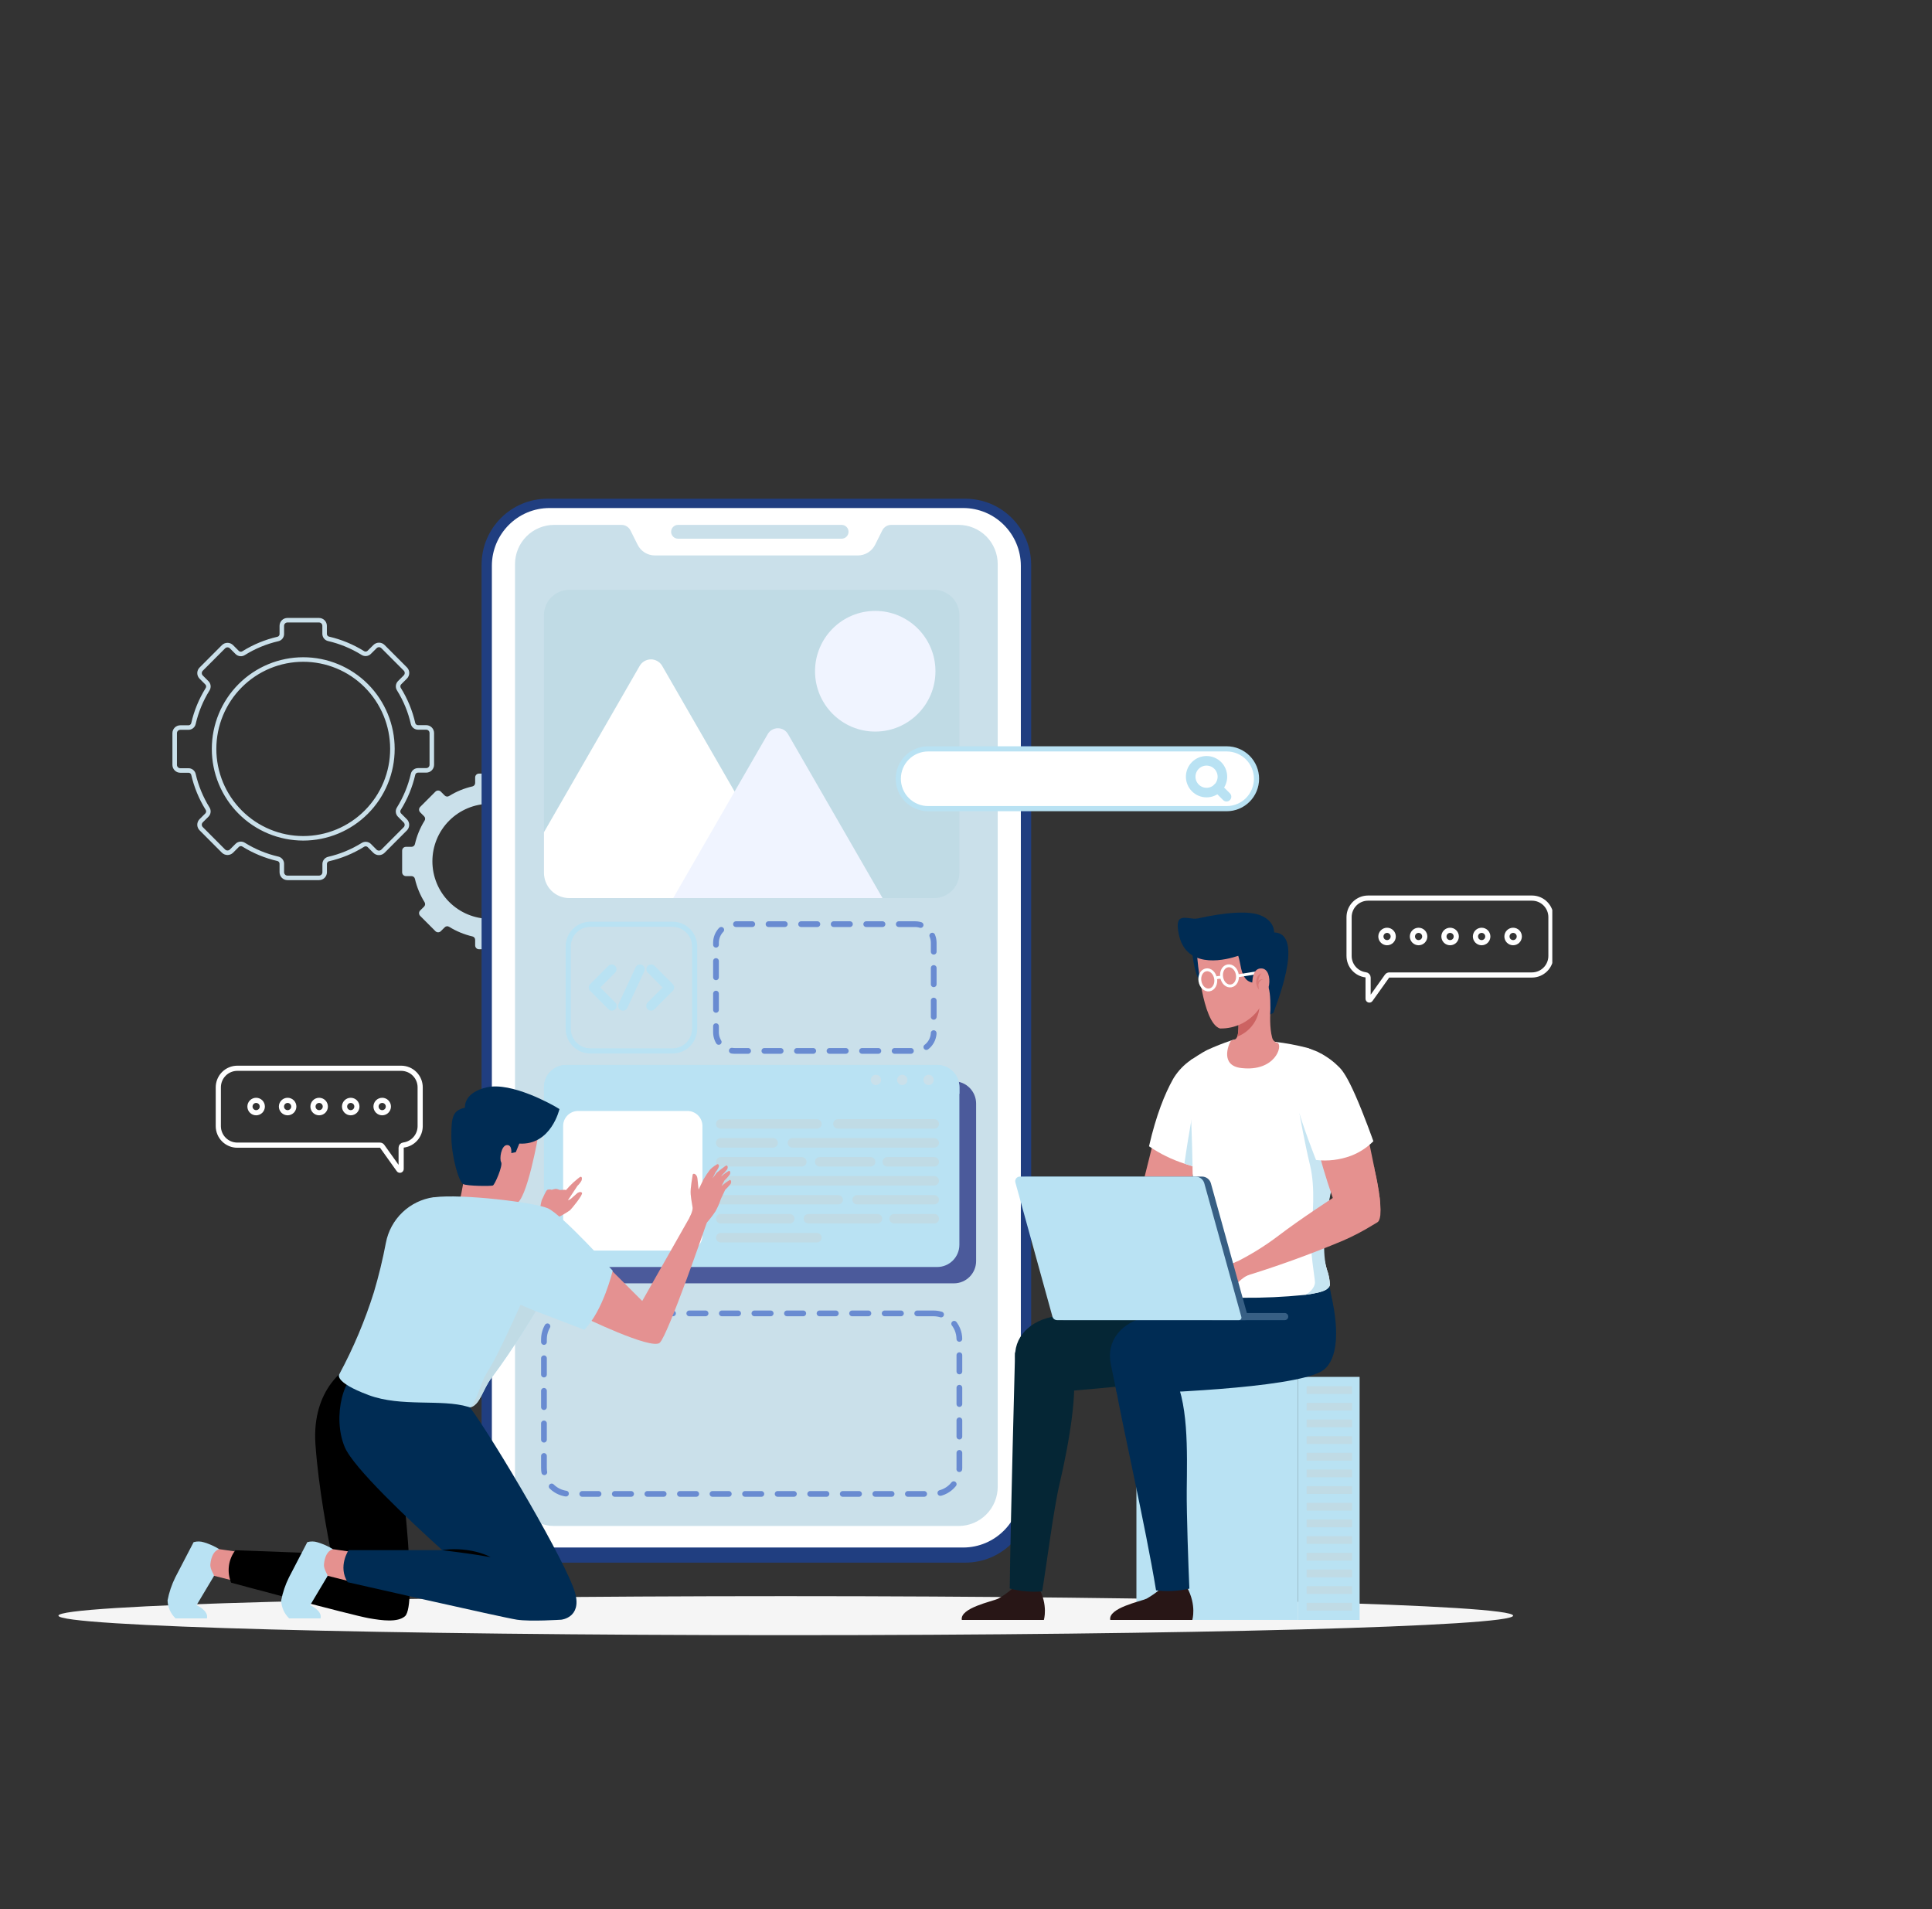 <svg width="337" height="333" viewBox="0 0 337 333" fill="none" xmlns="http://www.w3.org/2000/svg">
<rect x="0" y="0" width="337" height="333" fill="#333333" stroke="none"/>
<path d="M263.935 281.791C263.935 283.671 207.13 285.196 137.061 285.196C66.993 285.196 10.192 283.676 10.192 281.791C10.192 279.906 66.998 278.391 137.061 278.391C207.125 278.391 263.935 279.906 263.935 281.791Z" fill="#F5F5F5"/>
<g clip-path="url(#clip0_400_2344)">
<path d="M75.321 133.381V127.85C75.321 127.591 75.218 127.342 75.036 127.159C74.853 126.976 74.605 126.873 74.346 126.873H72.924C72.722 126.874 72.525 126.806 72.366 126.681C72.206 126.555 72.094 126.38 72.047 126.182C71.564 124.066 70.732 122.045 69.585 120.203C69.474 120.029 69.425 119.822 69.446 119.616C69.468 119.41 69.559 119.217 69.704 119.07L70.706 118.071C70.889 117.887 70.992 117.638 70.992 117.378C70.992 117.118 70.889 116.869 70.706 116.684L66.801 112.772C66.617 112.588 66.368 112.485 66.109 112.485C65.85 112.485 65.601 112.588 65.417 112.772L64.41 113.77C64.263 113.916 64.071 114.007 63.865 114.028C63.66 114.05 63.453 114.001 63.279 113.889C61.439 112.744 59.423 111.911 57.312 111.423C57.115 111.377 56.94 111.265 56.815 111.106C56.69 110.947 56.622 110.751 56.622 110.549V109.151C56.622 108.892 56.52 108.643 56.337 108.46C56.154 108.277 55.906 108.174 55.648 108.174H50.138C50.01 108.173 49.882 108.198 49.763 108.247C49.645 108.296 49.536 108.368 49.445 108.458C49.354 108.549 49.282 108.657 49.233 108.776C49.183 108.895 49.158 109.022 49.158 109.151V110.57C49.161 110.774 49.094 110.972 48.968 111.132C48.843 111.292 48.666 111.404 48.469 111.45C46.357 111.935 44.34 112.769 42.501 113.916C42.327 114.028 42.121 114.077 41.915 114.055C41.709 114.034 41.517 113.943 41.37 113.797L40.374 112.799C40.19 112.615 39.941 112.512 39.682 112.512C39.423 112.512 39.174 112.615 38.99 112.799L35.091 116.706C34.908 116.89 34.805 117.14 34.805 117.4C34.805 117.659 34.908 117.909 35.091 118.093L36.087 119.091C36.232 119.239 36.323 119.431 36.345 119.637C36.366 119.843 36.317 120.05 36.206 120.225C35.06 122.067 34.229 124.088 33.744 126.204C33.698 126.402 33.586 126.578 33.426 126.703C33.267 126.829 33.069 126.896 32.867 126.895H31.45C31.191 126.895 30.943 126.997 30.759 127.18C30.575 127.363 30.471 127.612 30.47 127.871V133.403C30.47 133.663 30.573 133.913 30.757 134.097C30.941 134.282 31.19 134.385 31.45 134.385H32.867C33.067 134.381 33.262 134.445 33.422 134.567C33.581 134.688 33.695 134.86 33.744 135.054C34.23 137.17 35.061 139.19 36.206 141.034C36.317 141.207 36.366 141.413 36.344 141.618C36.323 141.823 36.232 142.015 36.087 142.161L35.091 143.149C34.908 143.333 34.805 143.583 34.805 143.842C34.805 144.102 34.908 144.352 35.091 144.536L38.99 148.448C39.175 148.629 39.423 148.731 39.682 148.731C39.941 148.731 40.189 148.629 40.374 148.448L41.376 147.445C41.522 147.3 41.713 147.209 41.918 147.187C42.122 147.166 42.328 147.215 42.501 147.326C44.341 148.471 46.358 149.302 48.469 149.787C48.672 149.835 48.853 149.953 48.979 150.12C49.105 150.288 49.169 150.495 49.158 150.704V152.129C49.158 152.389 49.261 152.639 49.445 152.823C49.629 153.008 49.878 153.111 50.138 153.111H55.658C55.917 153.11 56.165 153.005 56.348 152.821C56.531 152.637 56.633 152.388 56.633 152.129V150.704C56.632 150.501 56.7 150.304 56.825 150.144C56.95 149.985 57.126 149.872 57.322 149.825C59.434 149.34 61.45 148.509 63.29 147.364C63.461 147.253 63.664 147.202 63.867 147.221C64.071 147.239 64.262 147.326 64.41 147.466L65.406 148.47C65.591 148.651 65.84 148.752 66.098 148.752C66.357 148.752 66.605 148.651 66.79 148.47L70.695 144.558C70.878 144.373 70.981 144.124 70.981 143.864C70.981 143.604 70.878 143.355 70.695 143.171L69.693 142.167C69.548 142.02 69.458 141.829 69.436 141.624C69.415 141.419 69.463 141.212 69.575 141.039C70.723 139.195 71.559 137.172 72.047 135.054C72.092 134.856 72.204 134.679 72.364 134.554C72.524 134.428 72.722 134.361 72.924 134.363H74.346C74.475 134.364 74.602 134.338 74.721 134.289C74.839 134.239 74.947 134.167 75.037 134.076C75.128 133.984 75.2 133.876 75.249 133.757C75.297 133.638 75.322 133.51 75.321 133.381ZM52.895 146.214C50.852 146.214 48.828 145.809 46.941 145.025C45.053 144.24 43.338 143.091 41.893 141.642C40.449 140.193 39.304 138.474 38.523 136.581C37.742 134.689 37.341 132.661 37.342 130.613C37.342 126.479 38.981 122.515 41.898 119.593C44.814 116.67 48.77 115.028 52.895 115.028C54.938 115.028 56.961 115.431 58.848 116.214C60.735 116.997 62.449 118.145 63.894 119.593C65.338 121.04 66.484 122.758 67.265 124.649C68.047 126.54 68.449 128.566 68.449 130.613C68.451 132.661 68.049 134.689 67.268 136.581C66.487 138.474 65.342 140.193 63.898 141.642C62.453 143.091 60.738 144.24 58.85 145.025C56.963 145.809 54.939 146.214 52.895 146.214Z" stroke="#CAE0EA" stroke-width="0.79" stroke-miterlimit="10"/>
<path d="M100.709 152.107V148.33C100.709 148.154 100.639 147.985 100.515 147.86C100.39 147.736 100.222 147.666 100.046 147.666H99.077C98.939 147.666 98.805 147.62 98.697 147.535C98.588 147.45 98.512 147.331 98.479 147.196C98.149 145.763 97.583 144.396 96.804 143.149C96.726 143.031 96.692 142.889 96.706 142.749C96.721 142.608 96.784 142.477 96.885 142.377L97.564 141.692C97.688 141.567 97.758 141.397 97.758 141.22C97.758 141.043 97.688 140.873 97.564 140.748L94.903 138.082C94.778 137.957 94.608 137.887 94.432 137.887C94.255 137.887 94.086 137.957 93.961 138.082L93.282 138.767C93.181 138.865 93.051 138.927 92.911 138.942C92.771 138.956 92.631 138.923 92.512 138.848C91.26 138.062 89.886 137.493 88.446 137.164C88.311 137.132 88.192 137.056 88.107 136.947C88.022 136.838 87.976 136.704 87.977 136.565V135.594C87.977 135.416 87.907 135.246 87.782 135.121C87.656 134.995 87.487 134.925 87.309 134.925H83.54C83.453 134.925 83.367 134.943 83.286 134.977C83.206 135.011 83.134 135.061 83.073 135.123C83.012 135.185 82.963 135.259 82.931 135.339C82.898 135.42 82.882 135.507 82.882 135.594V136.56C82.883 136.698 82.837 136.832 82.752 136.941C82.667 137.049 82.548 137.126 82.414 137.159C80.973 137.486 79.597 138.051 78.342 138.832C78.225 138.91 78.083 138.945 77.943 138.93C77.802 138.915 77.671 138.852 77.572 138.751L76.894 138.071C76.769 137.946 76.599 137.876 76.422 137.876C76.246 137.876 76.076 137.946 75.951 138.071L73.291 140.737C73.166 140.862 73.096 141.032 73.096 141.209C73.096 141.386 73.166 141.556 73.291 141.681L73.969 142.361C74.073 142.462 74.138 142.596 74.153 142.74C74.168 142.884 74.131 143.029 74.05 143.149C73.269 144.406 72.703 145.785 72.375 147.229C72.343 147.363 72.266 147.482 72.157 147.567C72.049 147.652 71.915 147.699 71.777 147.698H70.813C70.726 147.698 70.639 147.714 70.558 147.747C70.477 147.78 70.403 147.829 70.341 147.891C70.279 147.953 70.23 148.026 70.196 148.107C70.163 148.188 70.145 148.274 70.145 148.362V152.14C70.145 152.317 70.216 152.487 70.341 152.613C70.466 152.738 70.636 152.809 70.813 152.809H71.777C71.916 152.807 72.05 152.852 72.159 152.937C72.268 153.023 72.344 153.143 72.375 153.278C72.707 154.72 73.275 156.097 74.055 157.353C74.13 157.472 74.163 157.613 74.149 157.753C74.134 157.893 74.073 158.024 73.975 158.124L73.291 158.799C73.166 158.924 73.096 159.094 73.096 159.271C73.096 159.448 73.166 159.618 73.291 159.743L75.951 162.409C76.013 162.472 76.086 162.521 76.167 162.555C76.248 162.589 76.335 162.607 76.422 162.607C76.51 162.607 76.597 162.589 76.678 162.555C76.759 162.521 76.832 162.472 76.894 162.409L77.578 161.729C77.677 161.631 77.807 161.569 77.946 161.554C78.085 161.539 78.225 161.573 78.342 161.648C79.599 162.426 80.975 162.993 82.414 163.327C82.548 163.358 82.668 163.435 82.753 163.544C82.838 163.653 82.884 163.787 82.882 163.926V164.897C82.882 164.984 82.9 165.071 82.933 165.151C82.966 165.232 83.015 165.305 83.076 165.366C83.138 165.428 83.211 165.477 83.291 165.51C83.372 165.544 83.458 165.561 83.545 165.561H87.315C87.491 165.561 87.66 165.491 87.785 165.367C87.91 165.242 87.981 165.074 87.983 164.897V163.92C87.981 163.782 88.027 163.647 88.112 163.539C88.197 163.43 88.317 163.353 88.451 163.321C89.889 162.991 91.263 162.425 92.517 161.648C92.635 161.571 92.776 161.537 92.917 161.552C93.057 161.567 93.188 161.629 93.287 161.729L93.966 162.409C94.028 162.472 94.101 162.521 94.182 162.555C94.263 162.589 94.35 162.607 94.437 162.607C94.525 162.607 94.612 162.589 94.692 162.555C94.773 162.521 94.847 162.472 94.908 162.409L97.569 159.743C97.694 159.618 97.763 159.448 97.763 159.271C97.763 159.094 97.694 158.924 97.569 158.799L96.885 158.119C96.787 158.018 96.725 157.887 96.711 157.747C96.696 157.607 96.729 157.466 96.804 157.347C97.584 156.091 98.152 154.715 98.484 153.273C98.515 153.138 98.591 153.018 98.7 152.932C98.809 152.847 98.944 152.801 99.082 152.803H100.052C100.141 152.802 100.229 152.783 100.31 152.747C100.392 152.711 100.465 152.659 100.527 152.594C100.588 152.529 100.636 152.453 100.667 152.369C100.698 152.286 100.712 152.196 100.709 152.107ZM85.414 160.251C82.762 160.246 80.22 159.187 78.347 157.306C76.473 155.425 75.422 152.876 75.423 150.218C75.423 147.563 76.476 145.015 78.349 143.136C80.222 141.257 82.763 140.2 85.414 140.197C86.728 140.195 88.031 140.453 89.246 140.955C90.461 141.458 91.566 142.196 92.496 143.127C93.426 144.057 94.164 145.163 94.668 146.38C95.172 147.597 95.431 148.901 95.431 150.218C95.431 151.537 95.173 152.842 94.67 154.06C94.166 155.278 93.428 156.384 92.498 157.316C91.568 158.248 90.463 158.986 89.248 159.49C88.032 159.994 86.729 160.252 85.414 160.251Z" fill="#CAE0EA"/>
<path d="M168.368 86.982H95.501C89.151 86.982 84.003 92.14 84.003 98.504V261.025C84.003 267.389 89.151 272.547 95.501 272.547H168.368C174.718 272.547 179.866 267.389 179.866 261.025V98.504C179.866 92.14 174.718 86.982 168.368 86.982Z" fill="#203E80"/>
<path d="M167.996 88.606H95.867C90.305 88.606 85.796 93.124 85.796 98.698V259.816C85.796 265.39 90.305 269.908 95.867 269.908H167.996C173.558 269.908 178.067 265.39 178.067 259.816V98.698C178.067 93.124 173.558 88.606 167.996 88.606Z" fill="white"/>
<path d="M174.033 98.385V259.315C174.033 261.128 173.315 262.867 172.035 264.149C170.755 265.432 169.02 266.152 167.21 266.152H96.659C95.763 266.152 94.875 265.975 94.047 265.632C93.22 265.288 92.467 264.784 91.834 264.149C91.2 263.514 90.698 262.761 90.355 261.931C90.012 261.102 89.835 260.213 89.835 259.315V98.385C89.835 96.572 90.554 94.832 91.834 93.55C93.113 92.268 94.849 91.547 96.659 91.547H108.421C108.741 91.549 109.055 91.638 109.328 91.807C109.601 91.975 109.822 92.216 109.967 92.503L111.216 95.001C111.494 95.566 111.924 96.041 112.458 96.373C112.993 96.705 113.609 96.881 114.237 96.879H149.631C150.26 96.879 150.875 96.704 151.409 96.372C151.943 96.04 152.374 95.565 152.653 95.001L153.902 92.503C154.046 92.215 154.267 91.974 154.54 91.805C154.813 91.637 155.127 91.547 155.448 91.547H167.21C169.02 91.547 170.755 92.268 172.035 93.55C173.315 94.832 174.033 96.572 174.033 98.385Z" fill="#CAE0EA"/>
<path d="M146.809 93.954H118.266C117.947 93.954 117.642 93.828 117.416 93.602C117.191 93.376 117.065 93.07 117.065 92.751C117.065 92.432 117.191 92.126 117.416 91.9C117.642 91.674 117.947 91.547 118.266 91.547H146.809C147.128 91.547 147.433 91.674 147.659 91.9C147.884 92.126 148.01 92.432 148.01 92.751C148.01 93.07 147.884 93.376 147.659 93.602C147.433 93.828 147.128 93.954 146.809 93.954Z" fill="#CAE0EA"/>
<path d="M162.832 229.072H99.395C96.902 229.072 94.882 231.097 94.882 233.595V256.039C94.882 258.537 96.902 260.561 99.395 260.561H162.832C165.324 260.561 167.345 258.537 167.345 256.039V233.595C167.345 231.097 165.324 229.072 162.832 229.072Z" stroke="#698BD1" stroke-linecap="round" stroke-linejoin="round" stroke-dasharray="2.84 2.84"/>
<path d="M159.616 161.184H128.143C126.346 161.184 124.89 162.644 124.89 164.444V180.034C124.89 181.834 126.346 183.294 128.143 183.294H159.616C161.413 183.294 162.869 181.834 162.869 180.034V164.444C162.869 162.644 161.413 161.184 159.616 161.184Z" stroke="#698BD1" stroke-linecap="round" stroke-linejoin="round" stroke-dasharray="2.84 2.84"/>
<path d="M166.386 188.593H101.393C99.251 188.593 97.515 190.333 97.515 192.479V219.947C97.515 222.093 99.251 223.832 101.393 223.832H166.386C168.528 223.832 170.264 222.093 170.264 219.947V192.479C170.264 190.333 168.528 188.593 166.386 188.593Z" fill="#4B5A9B"/>
<path d="M163.472 185.744H98.754C96.615 185.744 94.882 187.481 94.882 189.624V217.103C94.882 219.246 96.615 220.983 98.754 220.983H163.472C165.611 220.983 167.345 219.246 167.345 217.103V189.624C167.345 187.481 165.611 185.744 163.472 185.744Z" fill="#B9E2F3"/>
<path d="M119.908 193.768H100.843C99.398 193.768 98.226 194.943 98.226 196.391V215.495C98.226 216.943 99.398 218.118 100.843 218.118H119.908C121.354 218.118 122.526 216.943 122.526 215.495V196.391C122.526 194.943 121.354 193.768 119.908 193.768Z" fill="white"/>
<path d="M142.501 196.85H125.719C125.502 196.85 125.294 196.765 125.138 196.612C124.983 196.46 124.894 196.253 124.89 196.035C124.89 195.815 124.977 195.603 125.133 195.447C125.288 195.291 125.499 195.204 125.719 195.204H142.501C142.72 195.205 142.929 195.294 143.084 195.449C143.238 195.605 143.325 195.815 143.325 196.035C143.321 196.252 143.232 196.458 143.078 196.61C142.924 196.763 142.717 196.848 142.501 196.85Z" fill="#C0DBE5"/>
<path d="M134.859 200.158H125.703C125.483 200.158 125.272 200.07 125.117 199.915C124.961 199.759 124.874 199.547 124.874 199.327C124.875 199.107 124.963 198.897 125.119 198.743C125.274 198.588 125.484 198.501 125.703 198.501H134.859C135.077 198.501 135.287 198.588 135.441 198.743C135.596 198.898 135.683 199.108 135.683 199.327C135.683 199.436 135.663 199.544 135.621 199.644C135.58 199.745 135.52 199.837 135.443 199.914C135.367 199.991 135.276 200.053 135.175 200.095C135.075 200.136 134.967 200.158 134.859 200.158Z" fill="#C0DBE5"/>
<path d="M162.966 200.158H138.219C138 200.157 137.791 200.068 137.636 199.913C137.482 199.757 137.395 199.546 137.395 199.327C137.397 199.108 137.484 198.899 137.638 198.745C137.792 198.59 138.001 198.503 138.219 198.501H162.966C163.184 198.503 163.393 198.59 163.547 198.745C163.701 198.899 163.789 199.108 163.79 199.327C163.79 199.546 163.703 199.757 163.549 199.913C163.395 200.068 163.185 200.157 162.966 200.158Z" fill="#C0DBE5"/>
<path d="M139.862 203.466H125.719C125.499 203.466 125.288 203.378 125.133 203.223C124.977 203.067 124.89 202.855 124.89 202.635C124.891 202.415 124.979 202.205 125.135 202.051C125.29 201.896 125.5 201.809 125.719 201.809H139.862C140.08 201.811 140.289 201.898 140.443 202.053C140.597 202.207 140.684 202.416 140.686 202.635C140.686 202.854 140.599 203.065 140.445 203.221C140.29 203.376 140.081 203.465 139.862 203.466Z" fill="#C0DBE5"/>
<path d="M151.861 203.466H142.975C142.866 203.466 142.758 203.445 142.657 203.403C142.557 203.361 142.465 203.3 142.388 203.223C142.311 203.145 142.25 203.054 142.209 202.953C142.167 202.852 142.146 202.744 142.146 202.635C142.147 202.415 142.235 202.205 142.39 202.051C142.546 201.896 142.756 201.809 142.975 201.809H151.861C152.08 201.809 152.29 201.896 152.446 202.051C152.601 202.205 152.689 202.415 152.69 202.635C152.69 202.855 152.603 203.067 152.448 203.223C152.292 203.378 152.081 203.466 151.861 203.466Z" fill="#C0DBE5"/>
<path d="M162.966 203.466H154.764C154.545 203.465 154.335 203.376 154.181 203.221C154.026 203.065 153.94 202.854 153.94 202.635C153.941 202.416 154.028 202.207 154.183 202.053C154.337 201.898 154.546 201.811 154.764 201.809H162.966C163.184 201.811 163.393 201.898 163.547 202.053C163.701 202.207 163.789 202.416 163.79 202.635C163.79 202.854 163.703 203.065 163.549 203.221C163.395 203.376 163.185 203.465 162.966 203.466Z" fill="#C0DBE5"/>
<path d="M162.966 206.774H125.719C125.61 206.774 125.503 206.753 125.402 206.711C125.301 206.669 125.21 206.608 125.133 206.531C125.056 206.453 124.995 206.362 124.953 206.261C124.911 206.16 124.89 206.052 124.89 205.943C124.891 205.723 124.979 205.514 125.135 205.359C125.29 205.204 125.5 205.117 125.719 205.117H162.966C163.184 205.119 163.393 205.206 163.547 205.361C163.701 205.515 163.789 205.724 163.79 205.943C163.79 206.162 163.703 206.373 163.549 206.529C163.395 206.684 163.185 206.773 162.966 206.774Z" fill="#C0DBE5"/>
<path d="M146.212 210.066H125.746C125.637 210.066 125.53 210.044 125.429 210.003C125.328 209.961 125.237 209.9 125.16 209.823C125.083 209.745 125.022 209.654 124.98 209.553C124.938 209.452 124.917 209.344 124.917 209.235C124.926 209.026 125.015 208.829 125.163 208.683C125.312 208.536 125.511 208.452 125.719 208.447H146.212C146.32 208.446 146.427 208.467 146.528 208.508C146.628 208.55 146.719 208.61 146.796 208.687C146.873 208.764 146.933 208.855 146.974 208.956C147.015 209.056 147.036 209.164 147.036 209.273C147.027 209.486 146.937 209.688 146.783 209.836C146.629 209.984 146.425 210.066 146.212 210.066Z" fill="#C0DBE5"/>
<path d="M162.966 210.066H149.502C149.283 210.065 149.074 209.976 148.919 209.821C148.765 209.665 148.678 209.454 148.678 209.235C148.688 209.023 148.779 208.822 148.932 208.675C149.086 208.529 149.29 208.447 149.502 208.447H162.966C163.185 208.447 163.394 208.534 163.549 208.689C163.703 208.844 163.79 209.054 163.79 209.273C163.781 209.486 163.69 209.687 163.536 209.834C163.383 209.982 163.179 210.065 162.966 210.066Z" fill="#C0DBE5"/>
<path d="M137.756 213.39H125.719C125.499 213.39 125.288 213.303 125.133 213.147C124.977 212.991 124.89 212.78 124.89 212.559C124.89 212.45 124.911 212.342 124.953 212.242C124.995 212.141 125.056 212.05 125.133 211.973C125.21 211.897 125.302 211.836 125.402 211.795C125.503 211.754 125.611 211.733 125.719 211.733H137.756C137.865 211.733 137.972 211.754 138.073 211.795C138.174 211.836 138.265 211.897 138.342 211.973C138.419 212.05 138.48 212.141 138.522 212.242C138.564 212.342 138.585 212.45 138.585 212.559C138.585 212.668 138.564 212.776 138.522 212.877C138.481 212.978 138.42 213.07 138.343 213.147C138.265 213.224 138.174 213.285 138.073 213.327C137.973 213.369 137.865 213.39 137.756 213.39Z" fill="#C0DBE5"/>
<path d="M153.057 213.39H141.02C140.8 213.39 140.589 213.303 140.433 213.147C140.278 212.991 140.19 212.78 140.19 212.559C140.19 212.45 140.212 212.342 140.254 212.242C140.295 212.141 140.357 212.05 140.434 211.973C140.511 211.897 140.602 211.836 140.703 211.795C140.803 211.754 140.911 211.733 141.02 211.733H153.057C153.165 211.733 153.273 211.754 153.374 211.795C153.474 211.836 153.566 211.897 153.643 211.973C153.72 212.05 153.781 212.141 153.823 212.242C153.864 212.342 153.886 212.45 153.886 212.559C153.886 212.78 153.799 212.991 153.643 213.147C153.488 213.303 153.277 213.39 153.057 213.39Z" fill="#C0DBE5"/>
<path d="M162.966 213.39H155.965C155.746 213.389 155.536 213.301 155.382 213.145C155.228 212.989 155.141 212.779 155.141 212.559C155.141 212.34 155.228 212.13 155.382 211.975C155.537 211.82 155.746 211.733 155.965 211.733H162.966C163.185 211.733 163.394 211.82 163.549 211.975C163.703 212.13 163.79 212.34 163.79 212.559C163.79 212.779 163.703 212.989 163.549 213.145C163.395 213.301 163.185 213.389 162.966 213.39Z" fill="#C0DBE5"/>
<path d="M142.501 216.698H125.719C125.499 216.698 125.288 216.611 125.133 216.455C124.977 216.299 124.89 216.088 124.89 215.867C124.89 215.758 124.911 215.65 124.953 215.55C124.995 215.449 125.056 215.358 125.133 215.281C125.21 215.205 125.302 215.144 125.402 215.103C125.503 215.062 125.611 215.041 125.719 215.042H142.501C142.719 215.042 142.929 215.129 143.083 215.283C143.238 215.438 143.325 215.648 143.325 215.867C143.325 216.087 143.238 216.297 143.084 216.453C142.929 216.609 142.72 216.697 142.501 216.698Z" fill="#C0DBE5"/>
<path d="M162.966 196.85H146.163C145.944 196.85 145.734 196.763 145.579 196.608C145.423 196.454 145.335 196.244 145.334 196.024C145.334 195.915 145.355 195.807 145.397 195.706C145.439 195.605 145.5 195.514 145.577 195.437C145.654 195.359 145.745 195.298 145.846 195.256C145.946 195.215 146.054 195.193 146.163 195.193H162.966C163.185 195.195 163.395 195.283 163.549 195.438C163.704 195.594 163.79 195.805 163.79 196.024C163.789 196.243 163.701 196.452 163.547 196.606C163.393 196.761 163.184 196.848 162.966 196.85Z" fill="#C0DBE5"/>
<path d="M167.345 189.624V190.779H94.882V189.624C94.882 188.595 95.29 187.608 96.016 186.88C96.742 186.153 97.727 185.744 98.754 185.744H163.472C164.499 185.744 165.484 186.153 166.21 186.88C166.937 187.608 167.345 188.595 167.345 189.624Z" fill="#B9E2F3"/>
<path d="M153.687 188.356C153.687 188.474 153.663 188.591 153.618 188.7C153.573 188.809 153.507 188.908 153.423 188.991C153.339 189.074 153.24 189.14 153.131 189.185C153.022 189.23 152.905 189.252 152.787 189.252C152.669 189.252 152.553 189.23 152.444 189.185C152.334 189.14 152.235 189.074 152.152 188.991C152.068 188.908 152.002 188.809 151.957 188.7C151.911 188.591 151.888 188.474 151.888 188.356C151.888 188.117 151.983 187.887 152.151 187.718C152.32 187.549 152.549 187.455 152.787 187.455C152.905 187.455 153.022 187.478 153.132 187.523C153.241 187.568 153.34 187.635 153.423 187.718C153.507 187.802 153.573 187.902 153.618 188.011C153.663 188.12 153.687 188.237 153.687 188.356Z" fill="#CAE0EA"/>
<path d="M158.281 188.356C158.281 188.474 158.257 188.591 158.212 188.7C158.167 188.809 158.101 188.908 158.017 188.991C157.933 189.074 157.834 189.14 157.725 189.185C157.616 189.23 157.499 189.252 157.381 189.252C157.263 189.252 157.147 189.23 157.038 189.185C156.928 189.14 156.829 189.074 156.746 188.991C156.662 188.908 156.596 188.809 156.55 188.7C156.505 188.591 156.482 188.474 156.482 188.356C156.482 188.117 156.577 187.887 156.745 187.718C156.914 187.549 157.143 187.455 157.381 187.455C157.62 187.455 157.849 187.549 158.017 187.718C158.186 187.887 158.281 188.117 158.281 188.356Z" fill="#CAE0EA"/>
<path d="M162.869 188.356C162.869 188.473 162.846 188.59 162.801 188.699C162.756 188.807 162.69 188.906 162.607 188.989C162.524 189.072 162.426 189.138 162.317 189.183C162.209 189.228 162.092 189.252 161.975 189.252C161.857 189.252 161.74 189.23 161.631 189.185C161.522 189.14 161.423 189.074 161.339 188.991C161.256 188.908 161.19 188.809 161.144 188.7C161.099 188.591 161.076 188.474 161.076 188.356C161.076 188.117 161.17 187.887 161.339 187.718C161.508 187.549 161.737 187.455 161.975 187.455C162.093 187.455 162.21 187.478 162.318 187.523C162.427 187.569 162.526 187.635 162.609 187.719C162.692 187.803 162.758 187.902 162.803 188.011C162.847 188.121 162.87 188.238 162.869 188.356Z" fill="#CAE0EA"/>
<path d="M117.312 161.206H102.971C100.844 161.206 99.12 162.933 99.12 165.064V179.435C99.12 181.566 100.844 183.294 102.971 183.294H117.312C119.439 183.294 121.163 181.566 121.163 179.435V165.064C121.163 162.933 119.439 161.206 117.312 161.206Z" stroke="#B9E2F3" stroke-width="0.9" stroke-miterlimit="10"/>
<path d="M106.703 169.052L103.531 172.236L106.73 175.442" stroke="#B9E2F3" stroke-width="1.67" stroke-linecap="round" stroke-linejoin="round"/>
<path d="M113.58 169.052L116.758 172.236L113.559 175.442" stroke="#B9E2F3" stroke-width="1.67" stroke-linecap="round" stroke-linejoin="round"/>
<path d="M111.631 169.052L108.658 175.442" stroke="#B9E2F3" stroke-width="1.67" stroke-linecap="round" stroke-linejoin="round"/>
<path d="M162.939 102.875H99.287C96.854 102.875 94.882 104.851 94.882 107.289V152.226C94.882 154.664 96.854 156.64 99.287 156.64H162.939C165.372 156.64 167.345 154.664 167.345 152.226V107.289C167.345 104.851 165.372 102.875 162.939 102.875Z" fill="#C0DBE5"/>
<path d="M152.669 127.596C158.469 127.596 163.171 122.885 163.171 117.073C163.171 111.261 158.469 106.55 152.669 106.55C146.869 106.55 142.167 111.261 142.167 117.073C142.167 122.885 146.869 127.596 152.669 127.596Z" fill="#F0F4FF"/>
<path d="M137.476 156.64H99.287C98.119 156.64 96.998 156.175 96.172 155.347C95.346 154.52 94.882 153.397 94.882 152.226V145.151L111.577 116.145C111.776 115.798 112.062 115.511 112.407 115.311C112.752 115.11 113.144 115.005 113.543 115.005C113.941 115.005 114.333 115.11 114.678 115.311C115.023 115.511 115.31 115.798 115.508 116.145L128.127 138.044L137.498 154.309C137.709 154.662 137.818 155.066 137.814 155.478C137.811 155.889 137.694 156.291 137.476 156.64Z" fill="white"/>
<path d="M153.945 156.64H117.426L128.143 138.044L133.916 128.039C134.095 127.727 134.353 127.468 134.664 127.288C134.974 127.108 135.327 127.014 135.685 127.014C136.044 127.014 136.397 127.108 136.707 127.288C137.018 127.468 137.276 127.727 137.455 128.039L153.945 156.64Z" fill="#F0F4FF"/>
<path d="M226.381 240.141H198.226V282.536H226.381V240.141Z" fill="#B9E2F3"/>
<path d="M226.376 282.541H237.158V240.146H226.376V282.541Z" fill="#B9E2F3"/>
<path d="M235.838 241.771H227.922V243.125H235.838V241.771Z" fill="#C0DBE5"/>
<path d="M235.838 244.674H227.922V246.028H235.838V244.674Z" fill="#C0DBE5"/>
<path d="M235.838 247.583H227.922V248.937H235.838V247.583Z" fill="#C0DBE5"/>
<path d="M235.838 250.491H227.922V251.846H235.838V250.491Z" fill="#C0DBE5"/>
<path d="M235.838 253.395H227.922V254.749H235.838V253.395Z" fill="#C0DBE5"/>
<path d="M235.838 256.303H227.922V257.658H235.838V256.303Z" fill="#C0DBE5"/>
<path d="M235.838 259.212H227.922V260.567H235.838V259.212Z" fill="#C0DBE5"/>
<path d="M235.838 262.115H227.922V263.47H235.838V262.115Z" fill="#C0DBE5"/>
<path d="M235.838 265.024H227.922V266.379H235.838V265.024Z" fill="#C0DBE5"/>
<path d="M235.838 267.927H227.922V269.282H235.838V267.927Z" fill="#C0DBE5"/>
<path d="M235.838 270.836H227.922V272.191H235.838V270.836Z" fill="#C0DBE5"/>
<path d="M235.838 273.745H227.922V275.099H235.838V273.745Z" fill="#C0DBE5"/>
<path d="M235.838 276.648H227.922V278.003H235.838V276.648Z" fill="#C0DBE5"/>
<path d="M235.838 279.557H227.922V280.911H235.838V279.557Z" fill="#C0DBE5"/>
<path d="M193.664 282.541H207.973C207.973 282.541 208.77 279.983 207.036 276.821C207.036 276.821 205.889 277.749 202.437 277.123C201.683 277.769 200.867 278.34 200.003 278.828C198.99 279.309 193.265 280.437 193.664 282.541Z" fill="#281616"/>
<path d="M194.649 242.11C195.576 247.637 199.841 266.33 201.651 277.377C203.59 277.616 205.556 277.515 207.462 277.08C207.295 273.227 206.966 264.015 207.004 259.978C207.069 253.146 207.386 244.145 204.387 239.207L194.305 240C194.364 240.54 194.418 240.966 194.472 241.279C194.525 241.592 194.596 241.851 194.649 242.11Z" fill="#002C54"/>
<path d="M167.77 282.541H182.08C182.08 282.541 182.882 279.983 181.148 276.821C181.148 276.821 179.995 277.749 176.543 277.123C175.79 277.768 174.977 278.339 174.114 278.828C173.113 279.309 167.388 280.437 167.77 282.541Z" fill="#281616"/>
<path d="M176.128 277.053C177.97 277.546 179.883 277.717 181.783 277.56C182.543 273.119 183.744 263.351 184.826 258.775C186.506 251.657 188.149 241.873 186.98 238.381L177.06 235.883C177.055 236.196 176.247 266.147 176.128 277.053Z" fill="#052635"/>
<path d="M215.615 225.716C215.416 223.752 215.185 222.316 215.185 222.316L204.101 225.014L194.687 227.173C191.197 227.95 186.98 228.889 183.264 229.731C179.09 230.681 176.322 233.854 177.238 238.042L178.283 243.12C184.115 243.039 211.544 240.421 213.892 239.218C216.542 237.863 217.36 233.12 215.615 225.716Z" fill="#052635"/>
<path d="M232.16 225.716C231.964 224.311 231.575 222.939 231.002 221.641L220.646 225.014L211.232 227.173C207.742 227.95 203.525 228.889 199.809 229.731C195.635 230.681 192.867 233.854 193.782 238.042L194.827 243.12C200.66 243.039 225.046 242.186 230.437 239.218C233.038 237.772 233.884 233.12 232.16 225.716Z" fill="#002C54"/>
<path d="M201.139 209.775C201.139 209.775 206.061 207.546 207.413 209.775C208.156 211 207.645 213.271 205.965 214.227C204.284 215.182 194.795 219.202 185.844 221.442C185.565 220.569 185.23 219.714 184.842 218.884C187.653 217.656 190.337 216.156 192.856 214.405C195.467 212.605 198.24 211.053 201.139 209.769V209.775Z" fill="#E5918F"/>
<path d="M202.367 194.373L198.15 211.259C198.15 211.259 198.586 215.527 202.884 213.417C207.182 211.307 210.042 197.864 210.042 197.864L202.367 194.373Z" fill="#E5918F"/>
<path d="M209.503 203.817C208.964 203.687 208.485 203.552 208.006 203.407C207.526 203.261 207.047 203.11 206.6 202.953C204.406 202.249 202.325 201.23 200.423 199.926C201.683 194.432 203.202 190.752 204.554 188.318C204.591 188.26 204.625 188.201 204.656 188.14L204.764 187.956C205.526 186.748 206.524 185.707 207.699 184.897L208.054 184.648L208.55 193.466L208.636 194.373L209.503 203.817Z" fill="white"/>
<path d="M209.503 203.817C208.964 203.687 208.485 203.552 208.006 203.407C207.526 203.261 207.047 203.11 206.6 202.953C207.44 197.017 208.216 193.283 208.216 193.283L208.647 194.362L209.503 203.817Z" fill="#C7E5F2"/>
<path d="M234.411 188.572C234.309 191.178 233.873 195.371 233.458 199.58C233.334 200.919 233.21 202.279 233.108 203.552C233.038 204.356 231.826 208.657 231.778 209.429C231.562 213.11 229.763 215.862 231.465 221.469C231.765 222.3 231.937 223.171 231.977 224.054C231.977 224.437 231.476 224.842 231.282 224.95C230.566 225.365 229.16 225.651 227.458 225.862C223.931 226.214 220.388 226.376 216.843 226.347C213.176 226.347 207.688 225.764 206.977 224.842C206.266 223.919 206.928 222.759 207.23 221.064C208.582 213.385 208.102 209.381 208.016 203.833C208.016 203.693 208.016 203.558 208.016 203.412C207.876 194.859 207.311 187.541 207.709 184.902L208.065 184.654C208.646 184.26 209.217 183.904 209.767 183.574C209.824 183.546 209.88 183.513 209.934 183.477L210.44 183.202C210.502 183.165 210.567 183.133 210.634 183.105C211.968 182.492 213.334 181.952 214.727 181.486L215.082 181.373C216.057 181.313 217.118 181.302 218.265 181.329C219.261 181.362 220.786 181.491 222.444 181.713C224.314 181.936 226.167 182.282 227.991 182.749C229.668 183.406 231.163 184.455 232.354 185.809C233.146 186.645 233.837 187.572 234.411 188.572Z" fill="white"/>
<path d="M231.465 221.469C231.765 222.3 231.937 223.171 231.977 224.054C231.977 224.437 231.476 224.842 231.282 224.95C230.566 225.365 229.16 225.651 227.458 225.862C228.159 225.781 229.37 224.664 229.37 223.654C229.37 222.953 228.46 218.188 228.713 215.117C228.966 212.046 229.462 207.168 228.514 203.245C227.566 199.321 226.667 194.195 226.667 194.195L232.009 197.433C232.009 197.433 232.704 198.399 233.458 199.591C233.334 200.93 233.21 202.29 233.108 203.563C233.038 204.356 229.747 215.862 231.465 221.469Z" fill="#C7E5F2"/>
<path d="M207.941 165.971C207.941 165.971 208.404 171.573 210.257 171.95C212.11 172.328 211.657 169.943 211.657 169.943L211.399 167.282L207.941 165.971Z" fill="#002C54"/>
<path d="M216.493 186.278C212.858 185.846 214.215 182.312 214.716 181.497C214.845 181.454 215.47 181.265 215.519 181.232C215.649 181.119 215.747 180.974 215.804 180.811C216.154 179.878 215.992 178.021 215.982 177.903V177.563C216.041 177.341 216.1 177.131 216.149 176.931L218.061 175.431L222.1 172.247C222.1 172.247 221.023 177.568 221.89 180.925C221.921 181.089 221.985 181.245 222.077 181.384C222.17 181.523 222.289 181.642 222.428 181.734C222.551 181.81 222.689 181.858 222.832 181.874C223.823 182.333 222.45 186.99 216.493 186.278Z" fill="#E5918F"/>
<path d="M219.692 175.62C219.604 176.765 219.192 177.861 218.504 178.779C217.817 179.698 216.882 180.401 215.809 180.806C216.17 179.878 216.003 178.016 215.992 177.897L217.608 176.629L219.692 175.62Z" fill="#CC6362"/>
<path d="M208.824 166.764C208.824 166.764 209.664 178.394 212.799 179.381C214.14 179.411 215.469 179.108 216.665 178.5C217.862 177.892 218.891 176.997 219.66 175.895C220.484 174.783 221.529 174.535 221.868 173.197C222.407 171.038 223.204 166.991 222.207 164.562C220.786 161.092 208.959 158.351 208.824 166.764Z" fill="#E5918F"/>
<path d="M222.256 162.631C222.202 160.52 220.069 159.733 220.069 159.733C217.947 158.734 213.531 159.166 208.98 160.18C207.903 160.418 206.573 159.765 205.83 160.283C204.931 160.909 205.83 163.769 205.83 163.769C207.586 169.096 214.048 167.363 215.987 166.705C216.45 168.076 216.391 169.986 217.538 170.968C218.195 171.508 219.337 171.546 220.495 171.351C220.635 171.621 221.173 171.864 221.281 172.236C221.647 173.478 221.594 175.426 221.583 176.931L222.121 176.661C222.207 176.257 227.862 162.809 222.256 162.631Z" fill="#002C54"/>
<path d="M212.039 170.671C212.206 171.637 211.727 172.522 210.962 172.652C210.198 172.781 209.47 172.112 209.309 171.135C209.147 170.159 209.621 169.284 210.386 169.155C211.151 169.025 211.878 169.716 212.039 170.671Z" stroke="white" stroke-width="0.5" stroke-miterlimit="10"/>
<path d="M215.826 169.975C215.992 170.941 215.519 171.826 214.748 171.956C213.978 172.085 213.257 171.416 213.095 170.439C212.933 169.463 213.407 168.583 214.172 168.459C214.937 168.335 215.664 169.009 215.826 169.975Z" stroke="white" stroke-width="0.5" stroke-miterlimit="10"/>
<path d="M212.04 170.672C212.04 170.672 212.207 170.401 213.079 170.477" stroke="white" stroke-width="0.5" stroke-miterlimit="10"/>
<path d="M215.858 170.202L219.095 169.684" stroke="white" stroke-width="0.5" stroke-miterlimit="10"/>
<path d="M219.331 173.801C221.561 174.659 222.261 169.16 220.145 168.917C218.529 168.734 218.47 170.979 218.47 170.979C218.47 170.979 218.06 173.316 219.331 173.801Z" fill="#E5918F"/>
<g opacity="0.5">
<path d="M220.053 169.749C219.944 169.867 219.852 169.999 219.779 170.142C219.62 170.43 219.527 170.749 219.504 171.076C219.487 171.256 219.487 171.436 219.504 171.616C219.504 171.794 219.531 171.956 219.542 172.101C219.552 172.247 219.568 172.366 219.579 172.452C219.59 172.539 219.579 172.592 219.579 172.592C219.551 172.557 219.526 172.519 219.504 172.479C219.433 172.379 219.372 172.272 219.321 172.161C219.245 172.001 219.189 171.832 219.154 171.659C219.111 171.459 219.098 171.253 219.116 171.049C219.135 170.839 219.191 170.634 219.283 170.445C219.359 170.279 219.467 170.131 219.601 170.008C219.727 169.884 219.883 169.795 220.053 169.749Z" fill="#CC6362"/>
<path d="M220.419 170.79C220.344 170.802 220.27 170.822 220.198 170.849C220.051 170.902 219.917 170.987 219.805 171.098C219.701 171.203 219.622 171.33 219.574 171.47C219.549 171.533 219.531 171.598 219.52 171.664L219.148 171.529C219.187 171.454 219.232 171.381 219.283 171.313C219.388 171.161 219.526 171.033 219.687 170.941C219.841 170.856 220.012 170.804 220.188 170.79C220.264 170.78 220.342 170.78 220.419 170.79Z" fill="#CC6362"/>
</g>
<path d="M240.761 212.003C239.781 213.142 236.065 213.968 234.298 212.397C233.76 211.895 233.103 210.573 232.478 208.933C231.274 205.495 230.244 201.999 229.392 198.458L237.713 194.2C237.713 194.2 238.79 199.008 239.705 203.579C239.705 203.579 239.705 203.622 239.705 203.703C240.007 205.171 240.287 206.607 240.508 207.843V207.94C240.75 209.28 240.835 210.644 240.761 212.003Z" fill="#E5918F"/>
<path d="M226.23 192.63C227.033 195.976 229.559 202.317 229.559 202.317C231.626 202.559 233.721 202.305 235.671 201.577C237.13 201.016 238.455 200.153 239.56 199.046C239.56 199.046 237.885 194.33 236.382 190.951C235.036 187.913 234.228 186.775 233.641 186.176C232.676 185.187 231.562 184.356 230.34 183.715L226.23 192.63Z" fill="white"/>
<path d="M236.749 194.815L231.869 192.705L228.019 182.77C228.019 182.77 228.724 182.986 229.634 183.364L229.763 183.412C229.788 183.421 229.811 183.432 229.833 183.445C230.663 183.833 233.878 185.733 236.108 192.619C236.122 192.677 236.14 192.735 236.162 192.792C236.399 193.59 236.571 194.227 236.662 194.562C236.674 194.593 236.683 194.626 236.689 194.659C236.713 194.709 236.733 194.762 236.749 194.815Z" fill="white"/>
<path d="M240.761 212.003C240.691 212.613 240.524 213.05 240.222 213.207L239.441 213.676C237.789 214.696 236.066 215.597 234.287 216.374C228.4 218.84 222.391 221.001 216.283 222.85C215.979 221.984 215.619 221.139 215.206 220.319C217.962 218.977 220.58 217.367 223.021 215.511C226.904 212.548 232.483 208.943 232.483 208.943L233.894 207.281C233.894 207.281 238.903 202.662 239.711 203.59C239.711 203.59 239.711 203.633 239.711 203.714C239.829 204.2 240.249 205.97 240.513 207.853V207.951C240.753 209.287 240.836 210.647 240.761 212.003Z" fill="#E5918F"/>
<path d="M215.745 220.033C215.147 220.378 214.451 220.513 213.768 220.416C213.23 220.298 212.993 220.071 212.583 220.001C211.889 219.923 211.206 219.766 210.548 219.531C210.009 219.267 209.804 219.235 209.821 219.78C209.837 220.325 210.898 220.789 211.188 220.935C211.458 221.121 211.692 221.355 211.878 221.625C211.916 221.69 210.106 222.634 209.621 222.446C209.545 222.664 209.523 222.897 209.557 223.126C209.643 223.368 210.014 223.455 210.041 223.573C210.068 223.692 209.955 223.951 210.041 224.145C210.127 224.34 210.456 224.34 210.58 224.653C210.704 224.966 210.58 224.977 210.661 225.306C210.741 225.635 211.199 225.694 211.258 225.845C211.318 225.997 211.296 226.218 211.474 226.331C211.652 226.444 213.278 225.926 213.87 225.673C214.463 225.419 216.025 223.126 217.807 222.348L215.745 220.033Z" fill="#E5918F"/>
<path d="M224.071 230.254H211.436V229.013H224.092C224.174 229.012 224.255 229.028 224.33 229.059C224.406 229.09 224.474 229.136 224.532 229.193C224.59 229.251 224.635 229.32 224.666 229.395C224.697 229.471 224.712 229.552 224.712 229.634C224.712 229.717 224.695 229.8 224.663 229.876C224.63 229.953 224.583 230.022 224.523 230.08C224.463 230.138 224.392 230.184 224.314 230.213C224.237 230.243 224.154 230.257 224.071 230.254Z" fill="#375F84"/>
<path d="M217.226 230.254H185.537C185.353 230.254 185.173 230.193 185.026 230.081C184.88 229.969 184.773 229.812 184.724 229.634L178.261 206.24C178.228 206.119 178.223 205.992 178.247 205.87C178.271 205.747 178.322 205.631 178.398 205.531C178.473 205.432 178.571 205.351 178.682 205.295C178.794 205.239 178.917 205.21 179.042 205.209H209.686C210.033 205.214 210.368 205.331 210.644 205.541C210.919 205.752 211.12 206.046 211.216 206.38L217.678 229.688C217.697 229.756 217.7 229.828 217.685 229.897C217.671 229.966 217.641 230.031 217.597 230.087C217.552 230.142 217.496 230.186 217.431 230.215C217.367 230.244 217.297 230.258 217.226 230.254Z" fill="#375F84"/>
<path d="M216.079 230.254H184.395C184.21 230.254 184.03 230.194 183.882 230.082C183.734 229.97 183.627 229.812 183.577 229.634L177.114 206.24C177.081 206.119 177.076 205.992 177.1 205.87C177.123 205.747 177.175 205.631 177.25 205.531C177.326 205.432 177.423 205.351 177.535 205.295C177.647 205.239 177.77 205.21 177.895 205.209H208.539C208.885 205.214 209.221 205.331 209.497 205.541C209.772 205.752 209.973 206.046 210.068 206.38L216.531 229.688C216.55 229.756 216.552 229.828 216.538 229.897C216.524 229.966 216.493 230.031 216.449 230.087C216.405 230.142 216.349 230.186 216.284 230.215C216.22 230.244 216.149 230.258 216.079 230.254Z" fill="#B9E2F3"/>
<path d="M90.498 215.139L94.171 211.361C94.207 210.673 94.315 209.992 94.494 209.327C94.698 208.97 95.21 207.659 95.469 207.519C95.719 207.441 95.988 207.441 96.239 207.519C96.479 207.435 96.729 207.377 96.982 207.346C97.209 207.379 97.428 207.449 97.633 207.551C97.633 207.551 98.172 207.519 98.414 207.519C98.519 207.509 98.623 207.529 98.716 207.578C99.126 207.098 99.565 206.644 100.03 206.218C100.456 205.873 101.107 205.241 101.306 205.241C101.506 205.241 101.57 205.571 101.436 205.911C101.248 206.252 101.008 206.561 100.725 206.828L99.05 209.364C99.202 209.304 99.349 209.234 99.492 209.154C99.642 209.062 100.66 208.107 100.725 208.075C100.789 208.042 101.263 207.729 101.511 208.037C101.759 208.344 99.761 210.762 99.432 211.086C98.745 211.559 98.025 211.982 97.278 212.354C97.278 212.354 95.318 215.883 95.124 216.132C94.93 216.38 90.498 215.139 90.498 215.139Z" fill="#E49191"/>
<path d="M93.955 197.735C93.955 197.735 91.903 209.634 89.975 209.909C89.975 209.909 82.269 210.222 80.556 200.859C79.064 192.738 85.037 191.005 87.826 191.626C90.616 192.247 94.569 192.651 93.955 197.735Z" fill="#E49191"/>
<path d="M87.142 208.01C87.142 208.01 86.065 209.467 85.688 212.996C83.573 213.218 81.437 212.844 79.522 211.917C80.533 208.543 81.133 205.058 81.31 201.539" fill="#E49191"/>
<path d="M84.972 189.635C80.761 190.563 81.105 193.191 81.105 193.191C79.134 193.682 78.709 194.497 78.725 198.145C78.741 201.793 80.06 206.164 80.782 206.52C81.504 206.877 85.629 206.898 85.968 206.769C86.308 206.639 87.751 203.299 87.417 202.71C87.083 202.122 87.417 199.813 88.392 199.721C89.367 199.629 89.184 201.124 89.184 201.124L89.975 200.951L90.584 199.456C96.147 199.786 97.585 193.434 97.585 193.434C96.217 192.56 89.184 188.701 84.972 189.635Z" fill="#002C54"/>
<path d="M38.241 270.194L42.496 270.809L41.085 275.79L36.475 274.625C36.218 274.28 36.037 273.885 35.946 273.465C35.855 273.045 35.854 272.61 35.945 272.19C36.036 271.77 36.216 271.374 36.473 271.03C36.73 270.686 37.057 270.4 37.434 270.194C37.698 270.123 37.977 270.123 38.241 270.194Z" fill="#E5918F"/>
<path d="M70.011 257.404L63.737 238.365C63.737 238.365 61.836 237.685 60.861 238.365C60.861 238.365 54.323 241.889 55.023 251.932C55.561 259.487 57.145 267.712 57.791 271.004L41.053 270.383C40.446 271.179 40.059 272.122 39.93 273.115C39.802 274.109 39.936 275.119 40.32 276.044C40.32 276.044 61.356 281.71 64.318 282.234C66.726 282.66 69.359 282.989 70.635 281.899C72.876 279.973 70.011 257.404 70.011 257.404Z" fill="black"/>
<path d="M58.06 270.194L62.315 270.809L60.904 275.79L56.294 274.625C56.037 274.28 55.856 273.885 55.765 273.465C55.673 273.045 55.673 272.61 55.764 272.19C55.855 271.77 56.035 271.374 56.292 271.03C56.548 270.686 56.876 270.4 57.252 270.194C57.517 270.123 57.796 270.123 58.06 270.194Z" fill="#E5918F"/>
<path d="M56.514 272.806C56.417 273.788 57.274 274.668 57.118 274.916C56.962 275.164 54.102 279.967 54.102 279.967C54.102 279.967 56.256 280.912 55.911 282.271H50.44C49.585 281.45 49.085 280.327 49.045 279.141C49.316 277.744 49.774 276.39 50.407 275.116C51.382 273.232 53.601 268.974 53.601 268.974C54.197 268.801 54.832 268.812 55.421 269.007C56.352 269.286 57.243 269.685 58.071 270.194C58.071 270.194 56.751 270.383 56.514 272.806Z" fill="#B9E2F3"/>
<path d="M100.337 277.9C98.985 272.849 86.275 251.29 81.978 245.467C73.151 241.625 63.737 238.365 63.737 238.365C59.843 239.299 57.926 247.156 60.134 252.396C61.647 255.99 71.255 265.035 77.141 270.361H60.812C60.812 270.361 58.89 273.205 60.64 275.958C60.64 275.958 87.794 282.147 90.175 282.498C92.555 282.849 97.903 282.498 97.903 282.498C97.903 282.498 101.474 282.153 100.337 277.9Z" fill="#002C54"/>
<path d="M36.696 272.806C36.599 273.788 37.455 274.668 37.299 274.916C37.143 275.164 34.283 279.967 34.283 279.967C34.283 279.967 36.437 280.912 36.093 282.271H30.621C29.764 281.448 29.263 280.32 29.226 279.131C29.494 277.738 29.949 276.387 30.578 275.116C31.552 273.232 33.771 268.974 33.771 268.974C34.367 268.801 35.002 268.812 35.592 269.007C36.523 269.286 37.413 269.685 38.241 270.194C38.241 270.194 36.943 270.383 36.696 272.806Z" fill="#B9E2F3"/>
<path d="M120.781 211.474L112.024 226.909L105.75 220.649L100.558 228.414L102.066 229.143L101.527 229.596C101.527 229.596 113.629 235.5 115.077 234.199C116.526 232.899 123.285 213.255 123.285 213.255L120.781 211.474Z" fill="#E49191"/>
<path d="M106.87 221.625C106.87 221.625 105.216 228.641 101.91 231.927L93.449 228.689C93.449 228.689 89.523 235.316 85.683 240.389C84.207 242.348 83.717 245.106 81.983 245.467C81.875 245.429 81.773 245.397 81.665 245.37C76.964 243.956 70.027 245.456 64.302 243.325C57.98 240.966 59.207 239.639 59.207 239.639C61.656 235.087 63.668 230.313 65.218 225.381C66.059 222.553 66.756 219.684 67.307 216.785C67.689 214.752 68.695 212.89 70.187 211.461C71.678 210.031 73.579 209.105 75.623 208.814H75.763C80.556 208.204 93.104 209.688 95.544 210.735C97.984 211.782 106.87 221.625 106.87 221.625Z" fill="#B9E2F3"/>
<path d="M93.449 228.7C93.449 228.7 89.523 235.316 85.683 240.389C84.207 242.348 83.717 245.106 81.983 245.467C82.742 245.197 84.002 241.193 84.45 240.292C84.897 239.391 85.618 238.495 87.169 235.349C88.72 232.203 90.799 227.578 90.799 227.578L93.449 228.7Z" fill="#C0DBE5"/>
<path d="M77.141 270.361L77.508 270.302C77.745 270.302 78.078 270.226 78.482 270.216C79.474 270.166 80.467 270.211 81.45 270.351C81.975 270.422 82.496 270.522 83.012 270.647C83.461 270.752 83.904 270.886 84.337 271.047C84.646 271.154 84.95 271.278 85.247 271.419L85.581 271.581L85.214 271.527C84.983 271.478 84.676 271.435 84.256 271.365C83.464 271.236 82.419 271.063 81.369 270.923C80.831 270.842 80.292 270.788 79.829 270.717L78.472 270.545L77.141 270.361Z" fill="black"/>
<path d="M127.324 205.792C126.795 206.096 126.302 206.458 125.854 206.871L126.355 205.911C126.676 205.603 126.975 205.273 127.249 204.923C127.486 204.572 127.362 204.222 127.173 204.2C126.683 204.474 126.224 204.802 125.805 205.177L125.908 204.988C126.231 204.679 126.531 204.347 126.807 203.995C127.044 203.644 126.92 203.293 126.732 203.277C126.543 203.261 125.025 204.535 125.025 204.535L124.281 205.527L124.82 204.448C125.008 204.213 125.172 203.96 125.31 203.693C125.504 203.304 125.364 203.18 125.256 203.05C125.148 202.921 124.125 203.682 123.861 203.989C123.44 204.536 123.055 205.109 122.709 205.706L121.852 207.476C121.799 206.963 121.712 206.083 121.653 205.527C121.567 204.718 120.84 204.529 120.813 204.923C120.786 205.317 120.382 207.244 120.474 208.29C120.565 209.337 120.738 210.023 120.808 210.611C120.878 211.199 120.269 212.376 120.269 212.376C120.269 212.376 122.703 213.892 123.107 213.455C123.717 212.777 124.277 212.056 124.782 211.296C125.175 210.613 125.495 209.889 125.735 209.138L126.495 207.519C126.828 207.208 127.138 206.872 127.421 206.515C127.637 206.164 127.513 205.813 127.324 205.792Z" fill="#E49191"/>
<path d="M267.215 156.64H238.639C238.203 156.64 237.772 156.725 237.37 156.891C236.967 157.058 236.601 157.302 236.293 157.611C235.985 157.919 235.741 158.285 235.574 158.688C235.407 159.091 235.321 159.523 235.321 159.959V166.726C235.321 167.535 235.616 168.316 236.149 168.923C236.682 169.53 237.418 169.921 238.219 170.024C238.334 170.038 238.441 170.094 238.518 170.182C238.596 170.269 238.638 170.382 238.639 170.499V174.201C238.639 174.247 238.654 174.292 238.682 174.33C238.709 174.367 238.747 174.395 238.791 174.409C238.836 174.424 238.883 174.424 238.927 174.409C238.971 174.395 239.01 174.368 239.037 174.33L241.946 170.25C241.991 170.189 242.05 170.138 242.118 170.104C242.187 170.069 242.262 170.051 242.339 170.051H267.215C268.095 170.051 268.938 169.7 269.561 169.077C270.183 168.454 270.532 167.608 270.532 166.726V159.959C270.532 159.523 270.446 159.091 270.28 158.688C270.113 158.285 269.868 157.919 269.56 157.611C269.252 157.302 268.886 157.058 268.484 156.891C268.081 156.725 267.65 156.64 267.215 156.64Z" stroke="white" stroke-width="0.9" stroke-miterlimit="10"/>
<path d="M243.023 163.337C243.023 163.624 242.909 163.898 242.707 164.101C242.505 164.303 242.231 164.417 241.946 164.417C241.66 164.417 241.386 164.303 241.184 164.101C240.982 163.898 240.869 163.624 240.869 163.337C240.869 163.051 240.982 162.777 241.184 162.574C241.386 162.372 241.66 162.258 241.946 162.258C242.231 162.258 242.505 162.372 242.707 162.574C242.909 162.777 243.023 163.051 243.023 163.337Z" stroke="white" stroke-width="0.9" stroke-miterlimit="10"/>
<path d="M248.521 163.337C248.521 163.624 248.408 163.898 248.206 164.101C248.004 164.303 247.73 164.417 247.444 164.417C247.159 164.417 246.885 164.303 246.683 164.101C246.481 163.898 246.367 163.624 246.367 163.337C246.367 163.051 246.481 162.777 246.683 162.574C246.885 162.372 247.159 162.258 247.444 162.258C247.73 162.258 248.004 162.372 248.206 162.574C248.408 162.777 248.521 163.051 248.521 163.337Z" stroke="white" stroke-width="0.9" stroke-miterlimit="10"/>
<path d="M254.02 163.337C254.02 163.624 253.907 163.898 253.705 164.101C253.503 164.303 253.229 164.417 252.943 164.417C252.657 164.417 252.383 164.303 252.181 164.101C251.979 163.898 251.866 163.624 251.866 163.337C251.866 163.051 251.979 162.777 252.181 162.574C252.383 162.372 252.657 162.258 252.943 162.258C253.229 162.258 253.503 162.372 253.705 162.574C253.907 162.777 254.02 163.051 254.02 163.337Z" stroke="white" stroke-width="0.9" stroke-miterlimit="10"/>
<path d="M259.519 163.337C259.519 163.624 259.405 163.898 259.204 164.101C259.002 164.303 258.728 164.417 258.442 164.417C258.156 164.417 257.882 164.303 257.68 164.101C257.478 163.898 257.365 163.624 257.365 163.337C257.365 163.051 257.478 162.777 257.68 162.574C257.882 162.372 258.156 162.258 258.442 162.258C258.728 162.258 259.002 162.372 259.204 162.574C259.405 162.777 259.519 163.051 259.519 163.337Z" stroke="white" stroke-width="0.9" stroke-miterlimit="10"/>
<path d="M265.012 163.337C265.012 163.624 264.899 163.898 264.697 164.101C264.495 164.303 264.221 164.417 263.935 164.417C263.649 164.417 263.375 164.303 263.173 164.101C262.971 163.898 262.858 163.624 262.858 163.337C262.858 163.051 262.971 162.777 263.173 162.574C263.375 162.372 263.649 162.258 263.935 162.258C264.221 162.258 264.495 162.372 264.697 162.574C264.899 162.777 265.012 163.051 265.012 163.337Z" stroke="white" stroke-width="0.9" stroke-miterlimit="10"/>
<path d="M41.397 186.321H69.973C70.853 186.321 71.697 186.671 72.319 187.295C72.941 187.918 73.291 188.764 73.291 189.645V196.413C73.29 197.221 72.995 198.001 72.462 198.608C71.929 199.215 71.193 199.607 70.393 199.71C70.278 199.724 70.171 199.781 70.094 199.868C70.017 199.955 69.974 200.068 69.973 200.185V203.887C69.973 203.933 69.958 203.979 69.93 204.016C69.903 204.053 69.865 204.081 69.821 204.096C69.776 204.11 69.729 204.11 69.685 204.096C69.641 204.082 69.602 204.054 69.575 204.016L66.666 199.937C66.622 199.873 66.564 199.822 66.495 199.786C66.427 199.75 66.35 199.732 66.273 199.732H41.397C40.962 199.732 40.531 199.647 40.128 199.481C39.726 199.314 39.36 199.07 39.052 198.761C38.744 198.453 38.499 198.087 38.333 197.684C38.166 197.281 38.08 196.849 38.08 196.413V189.645C38.08 189.209 38.166 188.777 38.332 188.373C38.499 187.97 38.743 187.604 39.051 187.295C39.36 186.986 39.725 186.741 40.128 186.574C40.53 186.407 40.962 186.321 41.397 186.321Z" stroke="white" stroke-width="0.9" stroke-miterlimit="10"/>
<path d="M65.589 192.997C65.589 193.283 65.703 193.558 65.905 193.76C66.107 193.962 66.381 194.076 66.666 194.076C66.952 194.076 67.226 193.962 67.428 193.76C67.63 193.558 67.744 193.283 67.744 192.997C67.744 192.71 67.63 192.436 67.428 192.234C67.226 192.031 66.952 191.917 66.666 191.917C66.381 191.917 66.107 192.031 65.905 192.234C65.703 192.436 65.589 192.71 65.589 192.997Z" stroke="white" stroke-width="0.9" stroke-miterlimit="10"/>
<path d="M60.101 192.997C60.101 193.283 60.215 193.558 60.417 193.76C60.619 193.962 60.893 194.076 61.178 194.076C61.464 194.076 61.738 193.962 61.94 193.76C62.142 193.558 62.256 193.283 62.256 192.997C62.256 192.71 62.142 192.436 61.94 192.234C61.738 192.031 61.464 191.917 61.178 191.917C60.893 191.917 60.619 192.031 60.417 192.234C60.215 192.436 60.101 192.71 60.101 192.997Z" stroke="white" stroke-width="0.9" stroke-miterlimit="10"/>
<path d="M54.592 192.997C54.592 193.283 54.706 193.558 54.907 193.76C55.109 193.962 55.383 194.076 55.669 194.076C55.955 194.076 56.229 193.962 56.431 193.76C56.633 193.558 56.746 193.283 56.746 192.997C56.746 192.71 56.633 192.436 56.431 192.234C56.229 192.031 55.955 191.917 55.669 191.917C55.383 191.917 55.109 192.031 54.907 192.234C54.706 192.436 54.592 192.71 54.592 192.997Z" stroke="white" stroke-width="0.9" stroke-miterlimit="10"/>
<path d="M49.093 192.997C49.093 193.283 49.207 193.558 49.409 193.76C49.611 193.962 49.885 194.076 50.17 194.076C50.456 194.076 50.73 193.962 50.932 193.76C51.134 193.558 51.248 193.283 51.248 192.997C51.248 192.71 51.134 192.436 50.932 192.234C50.73 192.031 50.456 191.917 50.17 191.917C49.885 191.917 49.611 192.031 49.409 192.234C49.207 192.436 49.093 192.71 49.093 192.997Z" stroke="white" stroke-width="0.9" stroke-miterlimit="10"/>
<path d="M43.6 192.997C43.6 193.283 43.713 193.558 43.915 193.76C44.117 193.962 44.391 194.076 44.677 194.076C44.963 194.076 45.237 193.962 45.439 193.76C45.641 193.558 45.754 193.283 45.754 192.997C45.754 192.71 45.641 192.436 45.439 192.234C45.237 192.031 44.963 191.917 44.677 191.917C44.391 191.917 44.117 192.031 43.915 192.234C43.713 192.436 43.6 192.71 43.6 192.997Z" stroke="white" stroke-width="0.9" stroke-miterlimit="10"/>
<path d="M213.989 141.039H161.889C160.51 141.038 159.187 140.488 158.212 139.511C157.237 138.533 156.688 137.208 156.687 135.826C156.687 134.443 157.235 133.117 158.21 132.14C159.186 131.162 160.509 130.613 161.889 130.613H213.978C214.661 130.613 215.338 130.748 215.968 131.01C216.599 131.272 217.173 131.656 217.655 132.14C218.138 132.624 218.521 133.199 218.781 133.831C219.042 134.464 219.176 135.142 219.175 135.826C219.175 137.206 218.63 138.529 217.657 139.506C216.685 140.484 215.366 141.035 213.989 141.039Z" fill="white" stroke="#B9E2F3" stroke-width="0.9" stroke-miterlimit="10"/>
<path d="M213.224 135.464C213.224 136.2 212.933 136.906 212.414 137.426C211.894 137.946 211.19 138.238 210.456 138.238C209.723 138.237 209.02 137.944 208.502 137.424C207.984 136.904 207.693 136.199 207.693 135.464C207.693 134.73 207.984 134.026 208.503 133.507C209.021 132.988 209.723 132.696 210.456 132.696C211.189 132.696 211.893 132.987 212.412 133.506C212.931 134.026 213.223 134.73 213.224 135.464Z" stroke="#B9E2F3" stroke-width="1.67" stroke-miterlimit="10"/>
<path d="M212.411 137.423L213.941 138.956" stroke="#B9E2F3" stroke-width="1.67" stroke-miterlimit="10" stroke-linecap="round"/>
</g>
<defs>
<clipPath id="clip0_400_2344">
<rect width="241.543" height="195.667" fill="white" transform="translate(29.226 86.982)"/>
</clipPath>
</defs>
</svg>
